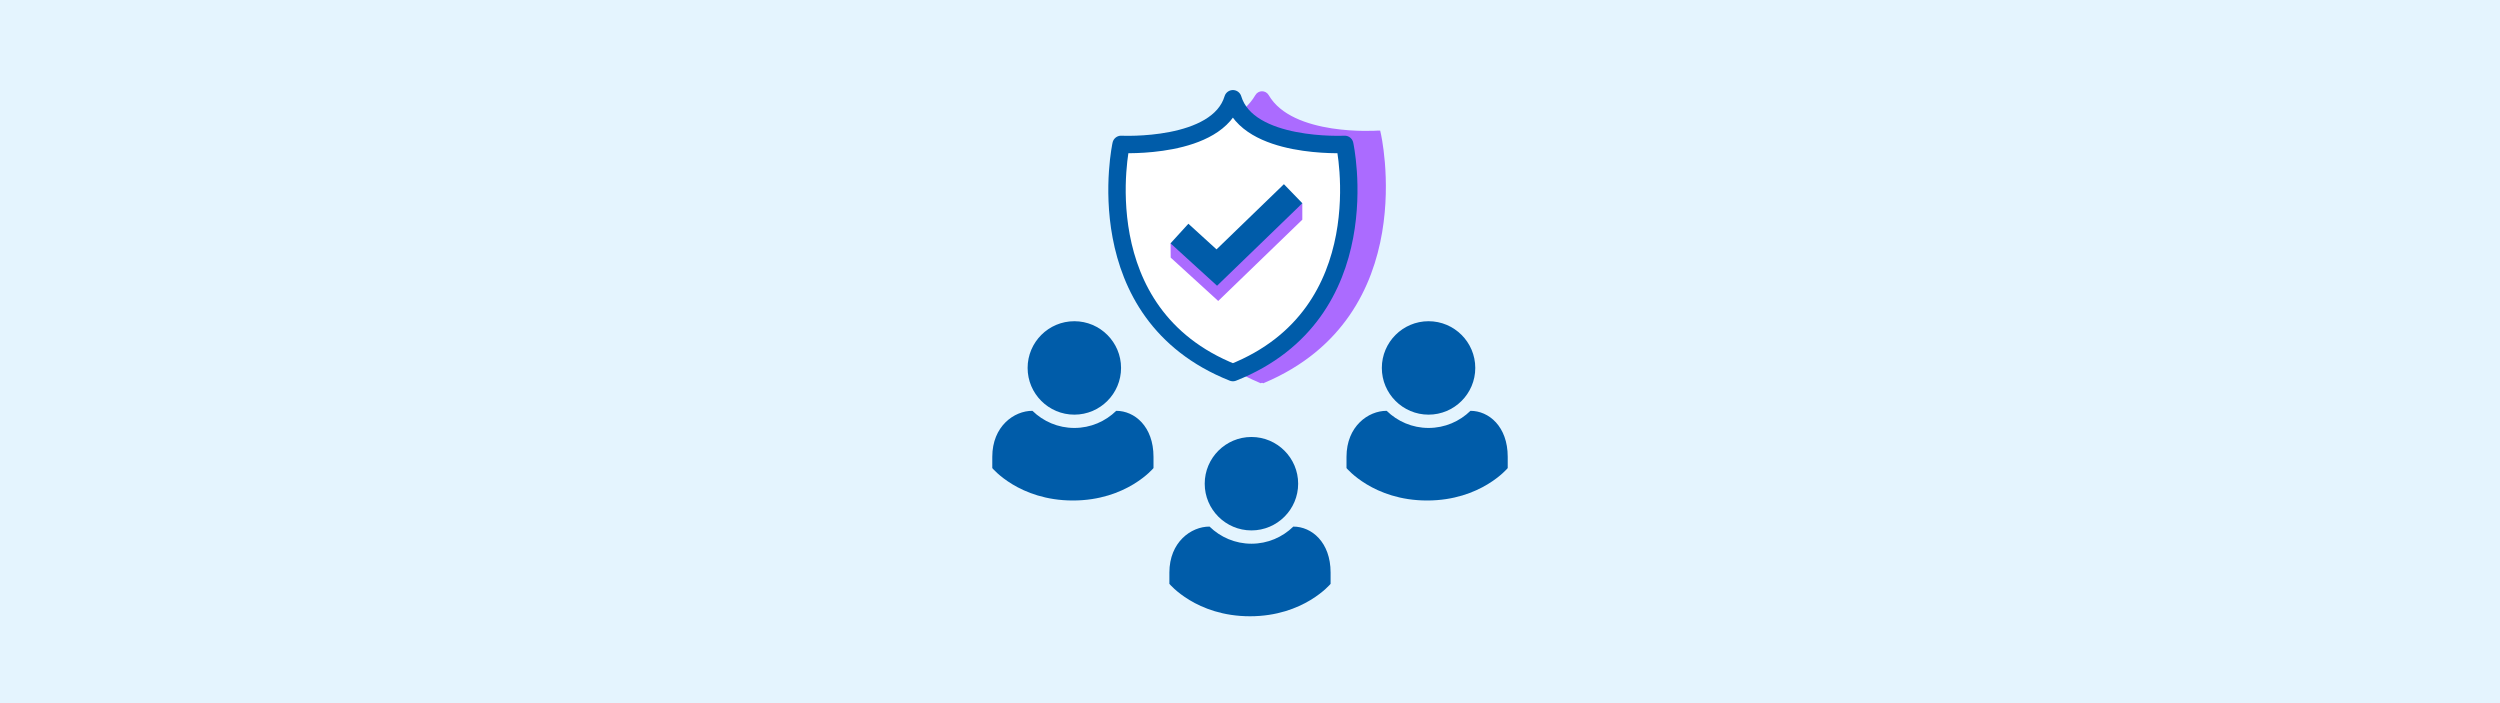 <?xml version="1.0" encoding="UTF-8"?>
<svg id="Ebene_1" data-name="Ebene 1" xmlns="http://www.w3.org/2000/svg" viewBox="0 0 1600 450">
  <defs>
    <style>
      .cls-1, .cls-2 {
        fill: #ab6bff;
      }

      .cls-3 {
        fill: #005ca9;
      }

      .cls-4 {
        fill: #e4f4fe;
      }

      .cls-5 {
        fill: #fff;
        stroke-linecap: round;
        stroke-linejoin: round;
        stroke-width: 11.138px;
      }

      .cls-5, .cls-6 {
        stroke: #005ca9;
      }

      .cls-6 {
        fill: none;
        stroke-width: 16.969px;
      }

      .cls-6, .cls-2 {
        stroke-miterlimit: 10;
      }

      .cls-2 {
        stroke: #ab6bff;
        stroke-width: 3.713px;
      }
    </style>
  </defs>
  <rect class="cls-4" width="1600" height="450"/>
  <g>
    <g>
      <path class="cls-3" d="M687.578,265.374c16.484,0,29.897-13.411,29.897-29.897s-13.413-29.897-29.897-29.897c-16.488,0-29.902,13.411-29.902,29.897s13.413,29.897,29.902,29.897Z"/>
      <path class="cls-3" d="M714.383,262.932c-6.927,6.765-16.382,10.953-26.805,10.953-10.427,0-19.882-4.188-26.811-10.954-11.75-.075-25.705,9.914-25.705,29.413v7.231s17.115,20.748,51.588,20.748,51.588-20.748,51.588-20.748v-7.231c0-19.446-12.153-29.433-23.854-29.411Z"/>
    </g>
    <g>
      <path class="cls-3" d="M914.278,265.374c16.484,0,29.897-13.411,29.897-29.897s-13.413-29.897-29.897-29.897c-16.488,0-29.902,13.411-29.902,29.897s13.413,29.897,29.902,29.897Z"/>
      <path class="cls-3" d="M941.084,262.932c-6.927,6.765-16.382,10.953-26.805,10.953-10.427,0-19.882-4.188-26.811-10.954-11.75-.075-25.705,9.914-25.705,29.413v7.231s17.115,20.748,51.588,20.748,51.588-20.748,51.588-20.748v-7.231c0-19.446-12.153-29.433-23.854-29.411Z"/>
    </g>
    <g>
      <path class="cls-3" d="M800.921,339.465c16.484,0,29.897-13.411,29.897-29.897s-13.413-29.897-29.897-29.897c-16.488,0-29.902,13.411-29.902,29.897s13.413,29.897,29.902,29.897Z"/>
      <path class="cls-3" d="M827.726,337.023c-6.927,6.765-16.382,10.953-26.805,10.953-10.427,0-19.882-4.188-26.811-10.954-11.75-.075-25.705,9.914-25.705,29.413v7.231s17.115,20.748,51.588,20.748,51.588-20.748,51.588-20.748v-7.231c0-19.446-12.153-29.433-23.854-29.411Z"/>
    </g>
    <path class="cls-2" d="M881.834,85.434s-55.488,4.034-71.467-23.613c-1.199-2.075-4.143-2.075-5.343,0-15.979,27.647-71.467,30.371-71.467,30.371,0,0-26.845,108.659,73.369,151.099.267-.106.505-.227.77-.334.265.107.503.227.77.334,100.213-42.44,73.369-157.857,73.369-157.857Z"/>
    <g>
      <path class="cls-5" d="M789.057,238.451c95.242-37.891,71.56-146.039,71.56-146.039,0,0-61.811,3.158-71.56-29.208-9.748,32.365-71.56,29.208-71.56,29.208,0,0-23.682,108.148,71.56,146.039Z"/>
      <g>
        <polygon class="cls-1" points="779.311 169.348 761.302 152.941 758.329 156.204 749.164 155.746 749.237 164.865 779.656 192.621 833.483 140.591 833.483 130.055 779.311 169.348"/>
        <polyline class="cls-6" points="754.851 149.465 778.748 171.237 827.604 123.975"/>
      </g>
    </g>
  </g>
</svg>